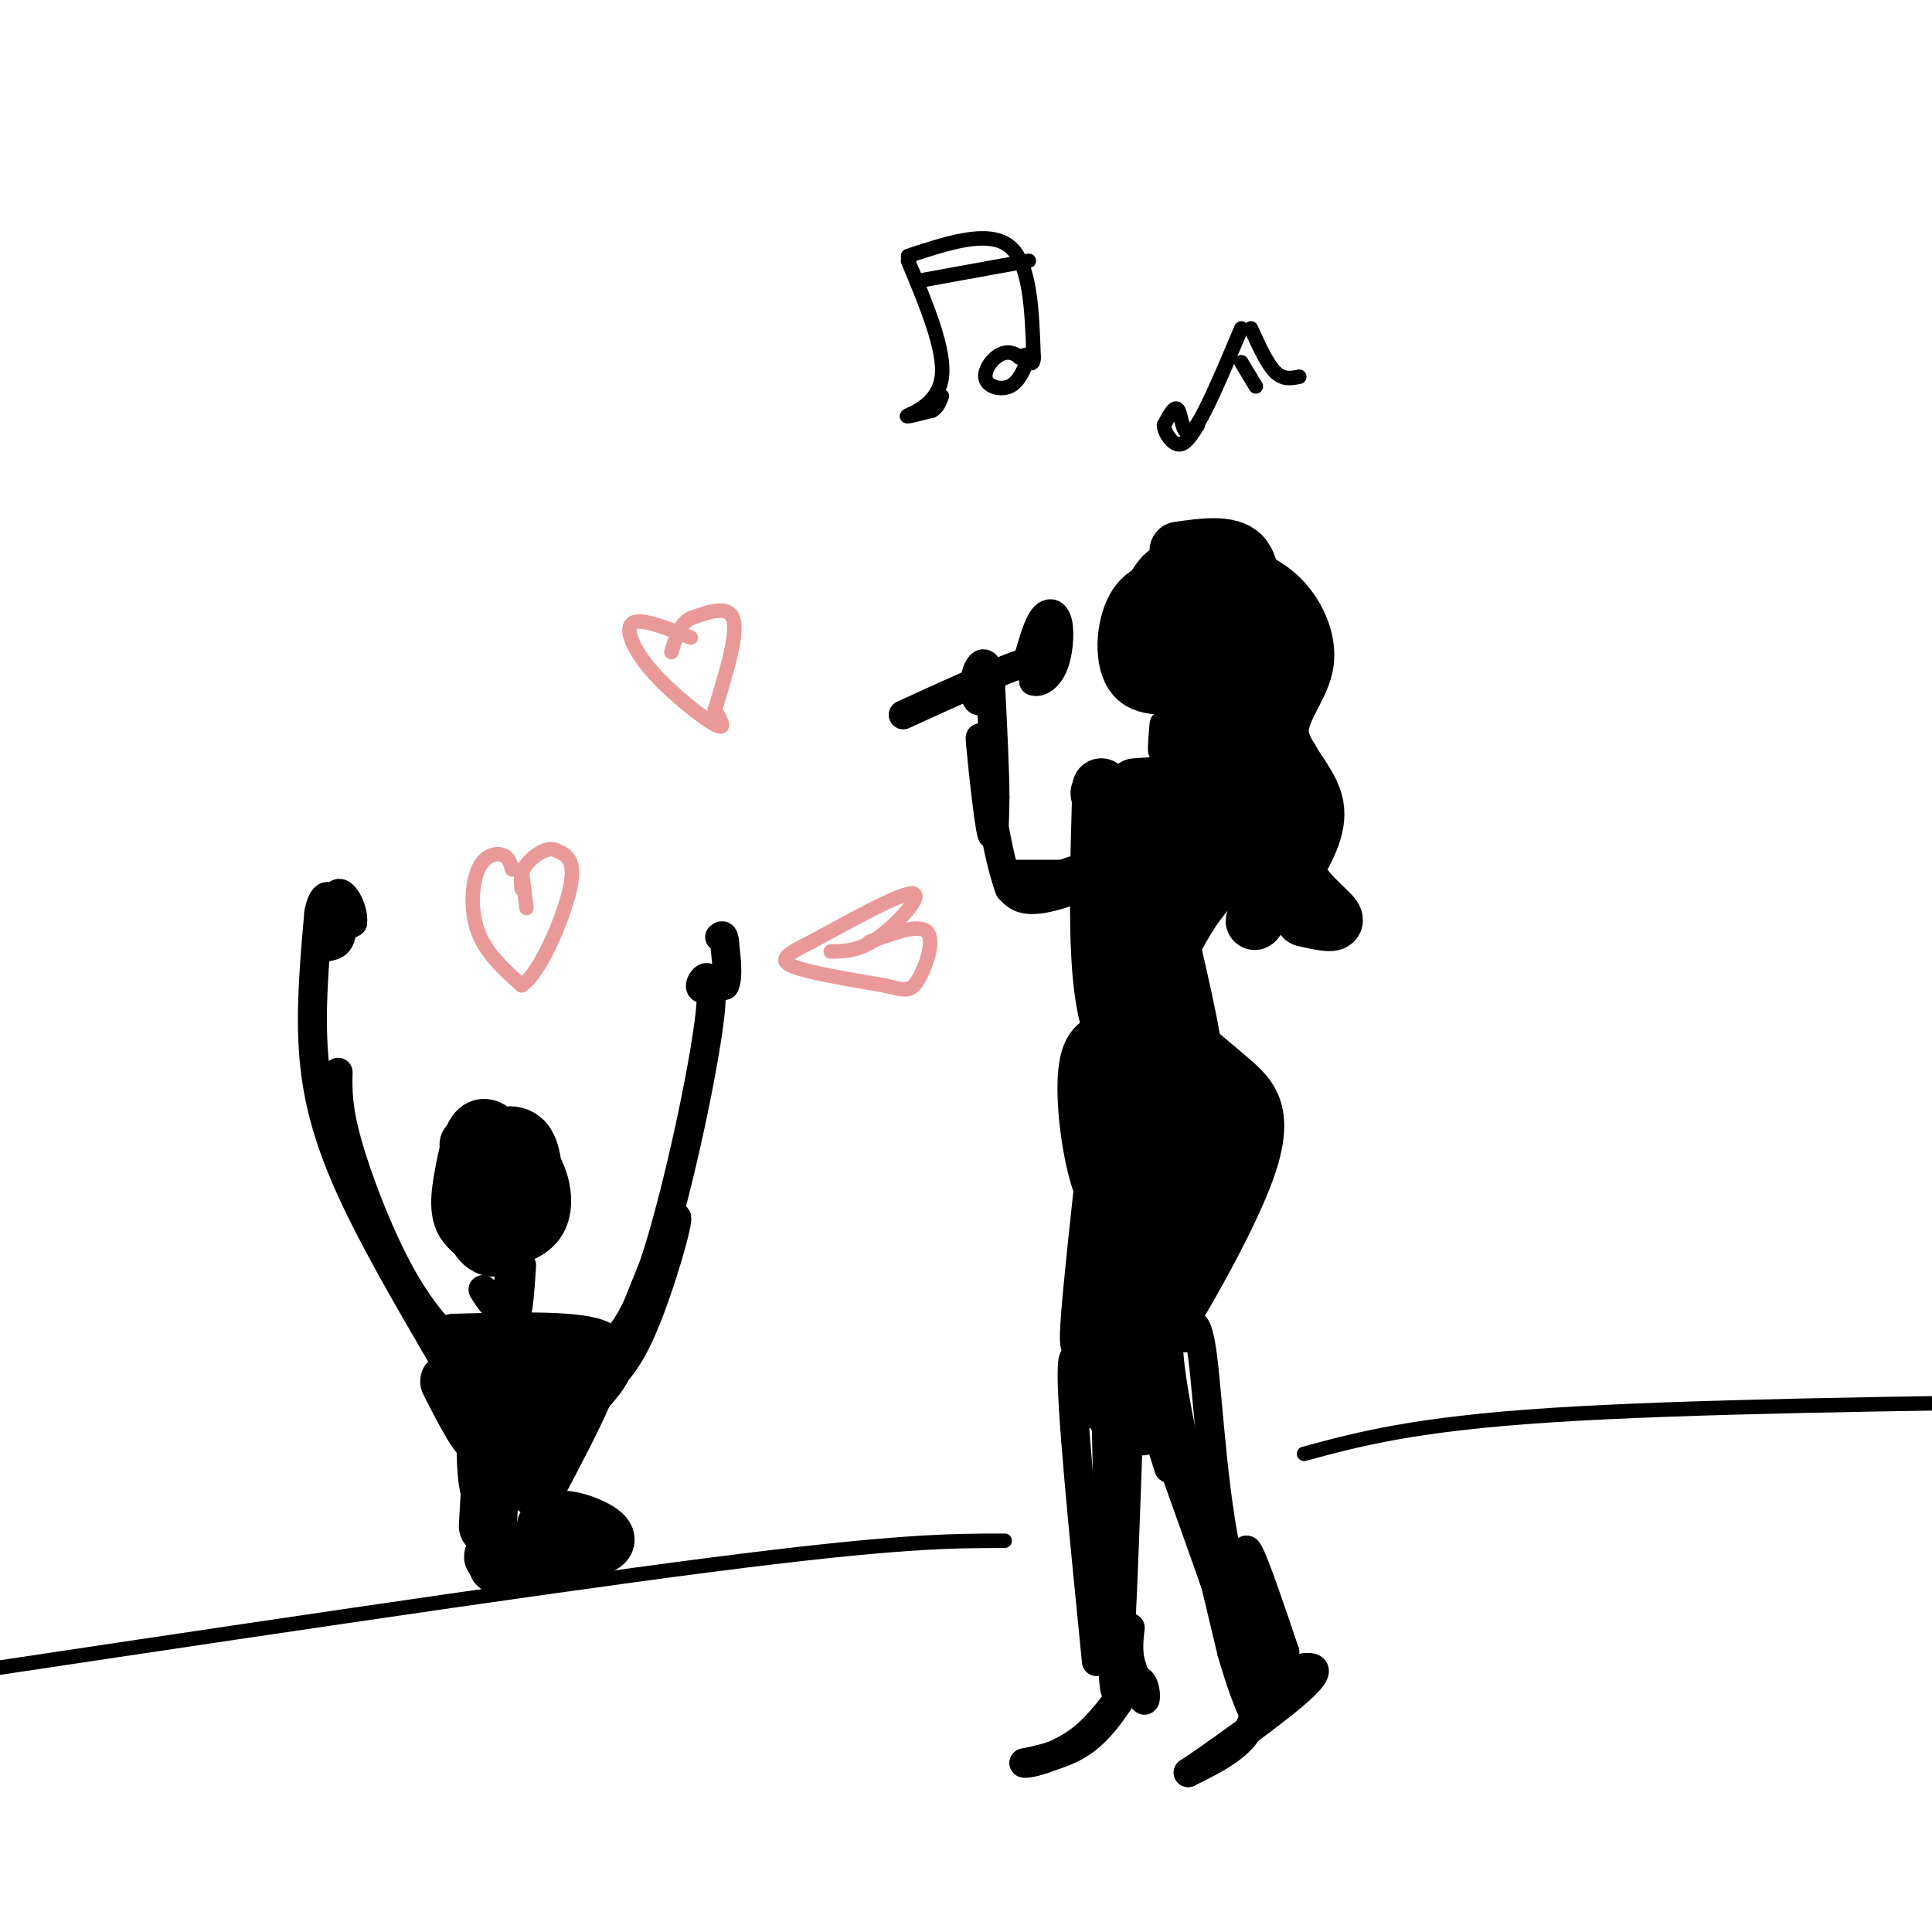 <svg viewBox='0 0 400 400' version='1.1' xmlns='http://www.w3.org/2000/svg' xmlns:xlink='http://www.w3.org/1999/xlink'><g fill='none' stroke='rgb(0,0,0)' stroke-width='12' stroke-linecap='round' stroke-linejoin='round'><path d='M236,132c1.274,1.928 2.548,3.855 4,2c1.452,-1.855 3.081,-7.494 2,-10c-1.081,-2.506 -4.871,-1.880 -7,2c-2.129,3.880 -2.598,11.015 0,14c2.598,2.985 8.263,1.821 12,1c3.737,-0.821 5.544,-1.298 7,-4c1.456,-2.702 2.559,-7.629 1,-11c-1.559,-3.371 -5.779,-5.185 -10,-7'/><path d='M245,119c-2.485,-1.280 -3.697,-0.981 -6,3c-2.303,3.981 -5.697,11.644 -3,15c2.697,3.356 11.486,2.405 16,-1c4.514,-3.405 4.754,-9.263 3,-12c-1.754,-2.737 -5.501,-2.353 -7,-1c-1.499,1.353 -0.749,3.677 0,6'/><path d='M235,163c6.867,-0.489 13.733,-0.978 19,0c5.267,0.978 8.933,3.422 5,4c-3.933,0.578 -15.467,-0.711 -27,-2'/><path d='M232,165c-5.167,-0.500 -4.583,-0.750 -4,-1'/><path d='M228,163c-0.405,14.119 -0.810,28.238 0,38c0.810,9.762 2.833,15.167 4,12c1.167,-3.167 1.476,-14.905 5,-23c3.524,-8.095 10.262,-12.548 17,-17'/><path d='M254,173c5.463,-3.995 10.619,-5.483 9,-5c-1.619,0.483 -10.013,2.938 -17,9c-6.987,6.062 -12.568,15.732 -13,15c-0.432,-0.732 4.284,-11.866 9,-23'/><path d='M242,169c0.500,-2.333 -2.750,3.333 -6,9'/><path d='M243,214c4.126,3.362 8.252,6.724 12,10c3.748,3.276 7.118,6.466 3,18c-4.118,11.534 -15.724,31.413 -21,39c-5.276,7.587 -4.222,2.882 -4,-1c0.222,-3.882 -0.389,-6.941 -1,-10'/><path d='M232,270c-0.667,-2.833 -1.833,-4.917 -3,-7'/><path d='M230,231c-2.911,26.156 -5.822,52.311 -4,46c1.822,-6.311 8.378,-45.089 11,-56c2.622,-10.911 1.311,6.044 0,23'/><path d='M237,244c-1.225,5.427 -4.287,7.496 -3,7c1.287,-0.496 6.923,-3.557 10,-9c3.077,-5.443 3.593,-13.270 1,-18c-2.593,-4.730 -8.297,-6.365 -14,-8'/><path d='M231,216c-3.606,-0.848 -5.621,1.032 -6,7c-0.379,5.968 0.878,16.022 3,22c2.122,5.978 5.110,7.879 8,7c2.890,-0.879 5.683,-4.537 7,-5c1.317,-0.463 1.159,2.268 1,5'/><path d='M244,252c-0.164,2.458 -1.075,6.102 0,3c1.075,-3.102 4.136,-12.951 3,-12c-1.136,0.951 -6.467,12.700 -8,16c-1.533,3.300 0.734,-1.850 3,-7'/><path d='M242,252c2.022,-4.289 5.578,-11.511 6,-21c0.422,-9.489 -2.289,-21.244 -5,-33'/><path d='M243,198c-1.512,-6.726 -2.792,-7.042 2,-13c4.792,-5.958 15.655,-17.560 17,-18c1.345,-0.440 -6.827,10.280 -15,21'/><path d='M247,188c-3.727,5.791 -5.545,9.769 -7,13c-1.455,3.231 -2.545,5.716 0,12c2.545,6.284 8.727,16.367 10,24c1.273,7.633 -2.364,12.817 -6,18'/><path d='M244,255c-1.156,5.156 -1.044,9.044 -2,11c-0.956,1.956 -2.978,1.978 -5,2'/></g>
<g fill='none' stroke='rgb(0,0,0)' stroke-width='6' stroke-linecap='round' stroke-linejoin='round'><path d='M229,293c0.583,29.083 1.167,58.167 2,57c0.833,-1.167 1.917,-32.583 3,-64'/><path d='M234,286c-0.375,-12.660 -2.812,-12.311 -3,-5c-0.188,7.311 1.872,21.584 1,22c-0.872,0.416 -4.678,-13.024 -6,-17c-1.322,-3.976 -0.161,1.512 1,7'/><path d='M227,293c-1.178,-3.844 -4.622,-16.956 -5,-10c-0.378,6.956 2.311,33.978 5,61'/><path d='M235,347c-3.083,5.000 -6.167,10.000 -10,13c-3.833,3.000 -8.417,4.000 -13,5'/><path d='M212,365c0.081,0.458 6.785,-0.898 12,-5c5.215,-4.102 8.943,-10.951 11,-12c2.057,-1.049 2.445,3.700 2,4c-0.445,0.300 -1.722,-3.850 -3,-8'/><path d='M234,344c-0.500,-2.500 -0.250,-4.750 0,-7'/><path d='M233,280c0.101,8.143 0.202,16.286 1,14c0.798,-2.286 2.292,-15.000 3,-14c0.708,1.000 0.631,15.714 0,18c-0.631,2.286 -1.815,-7.857 -3,-18'/><path d='M234,280c-0.822,1.867 -1.378,15.533 -1,18c0.378,2.467 1.689,-6.267 3,-15'/><path d='M243,269c-1.000,3.417 -2.000,6.833 0,19c2.000,12.167 7.000,33.083 12,54'/><path d='M255,342c3.733,12.978 7.067,18.422 4,8c-3.067,-10.422 -12.533,-36.711 -22,-63'/><path d='M237,287c-2.833,-7.667 1.083,4.667 5,17'/><path d='M257,340c1.917,6.250 3.833,12.500 2,17c-1.833,4.500 -7.417,7.250 -13,10'/><path d='M246,367c3.548,-2.310 18.917,-13.083 24,-18c5.083,-4.917 -0.119,-3.976 -3,-3c-2.881,0.976 -3.440,1.988 -4,3'/><path d='M263,349c-1.500,-4.167 -3.250,-16.083 -5,-28'/><path d='M258,321c0.500,-1.167 4.250,9.917 8,21'/><path d='M266,342c-0.940,2.262 -7.292,-2.583 -11,-16c-3.708,-13.417 -4.774,-35.405 -6,-45c-1.226,-9.595 -2.613,-6.798 -4,-4'/><path d='M245,277c-1.556,-2.000 -3.444,-5.000 -4,-5c-0.556,-0.000 0.222,3.000 1,6'/><path d='M234,165c0.000,0.000 6.000,5.000 6,5'/><path d='M256,169c-14.083,6.750 -28.167,13.500 -36,16c-7.833,2.500 -9.417,0.750 -11,-1'/><path d='M209,184c-3.167,-8.310 -5.583,-28.583 -6,-31c-0.417,-2.417 1.167,13.024 2,18c0.833,4.976 0.917,-0.512 1,-6'/><path d='M206,165c0.000,-5.167 -0.500,-15.083 -1,-25'/><path d='M205,140c-0.841,-4.282 -2.442,-2.488 -3,0c-0.558,2.488 -0.073,5.670 1,5c1.073,-0.670 2.735,-5.191 3,-6c0.265,-0.809 -0.868,2.096 -2,5'/><path d='M187,148c10.750,-4.917 21.500,-9.833 26,-11c4.500,-1.167 2.750,1.417 1,4'/><path d='M214,141c0.962,0.443 2.866,-0.448 4,-3c1.134,-2.552 1.498,-6.764 1,-9c-0.498,-2.236 -1.856,-2.496 -3,-1c-1.144,1.496 -2.072,4.748 -3,8'/><path d='M213,136c-0.333,1.833 0.333,2.417 1,3'/><path d='M209,181c14.583,0.000 29.167,0.000 31,0c1.833,0.000 -9.083,0.000 -20,0'/><path d='M220,181c5.750,-2.286 30.125,-8.000 41,-11c10.875,-3.000 8.250,-3.286 7,-4c-1.250,-0.714 -1.125,-1.857 -1,-3'/><path d='M267,163c-0.893,-0.798 -2.625,-1.292 -4,1c-1.375,2.292 -2.393,7.369 -3,8c-0.607,0.631 -0.804,-3.185 -1,-7'/><path d='M241,150c-0.295,3.397 -0.590,6.794 0,5c0.590,-1.794 2.065,-8.780 3,-8c0.935,0.780 1.329,9.325 2,11c0.671,1.675 1.620,-3.522 2,-5c0.380,-1.478 0.190,0.761 0,3'/><path d='M248,156c0.000,0.500 0.000,0.250 0,0'/></g>
<g fill='none' stroke='rgb(0,0,0)' stroke-width='3' stroke-linecap='round' stroke-linejoin='round'><path d='M188,54c3.844,9.222 7.689,18.444 7,24c-0.689,5.556 -5.911,7.444 -7,8c-1.089,0.556 1.956,-0.222 5,-1'/><path d='M193,85c1.167,-0.667 1.583,-1.833 2,-3'/><path d='M188,53c8.333,-2.750 16.667,-5.500 21,-2c4.333,3.500 4.667,13.250 5,23'/><path d='M214,74c0.011,3.080 -2.461,-0.721 -5,-1c-2.539,-0.279 -5.145,2.963 -5,5c0.145,2.037 3.041,2.868 5,2c1.959,-0.868 2.979,-3.434 4,-6'/><path d='M213,74c0.333,-1.000 -0.833,-0.500 -2,0'/><path d='M191,58c0.000,0.000 22.000,-4.000 22,-4'/><path d='M257,68c-3.956,9.378 -7.911,18.756 -10,21c-2.089,2.244 -2.311,-2.644 -3,-4c-0.689,-1.356 -1.844,0.822 -3,3'/><path d='M241,88c0.022,1.533 1.578,3.867 3,4c1.422,0.133 2.711,-1.933 4,-4'/><path d='M259,68c1.667,3.667 3.333,7.333 5,9c1.667,1.667 3.333,1.333 5,1'/><path d='M257,75c0.000,0.000 3.000,5.000 3,5'/><path d='M208,319c-11.083,0.000 -22.167,0.000 -61,5c-38.833,5.000 -105.417,15.000 -172,25'/><path d='M270,301c11.417,-3.083 22.833,-6.167 51,-8c28.167,-1.833 73.083,-2.417 118,-3'/></g>
<g fill='none' stroke='rgb(0,0,0)' stroke-width='12' stroke-linecap='round' stroke-linejoin='round'><path d='M97,237c2.376,-0.544 4.752,-1.088 5,-2c0.248,-0.912 -1.632,-2.191 -3,-1c-1.368,1.191 -2.223,4.850 -3,9c-0.777,4.150 -1.476,8.789 1,11c2.476,2.211 8.128,1.995 11,-2c2.872,-3.995 2.966,-11.768 1,-15c-1.966,-3.232 -5.990,-1.923 -8,0c-2.010,1.923 -2.005,4.462 -2,7'/><path d='M99,244c-0.168,2.693 0.412,5.927 2,8c1.588,2.073 4.182,2.985 6,0c1.818,-2.985 2.858,-9.865 1,-13c-1.858,-3.135 -6.614,-2.523 -9,1c-2.386,3.523 -2.402,9.958 -1,14c1.402,4.042 4.221,5.692 7,3c2.779,-2.692 5.517,-9.725 4,-13c-1.517,-3.275 -7.291,-2.793 -10,-2c-2.709,0.793 -2.355,1.896 -2,3'/><path d='M97,245c-0.873,2.644 -2.054,7.756 1,10c3.054,2.244 10.344,1.622 13,-2c2.656,-3.622 0.676,-10.244 -2,-13c-2.676,-2.756 -6.050,-1.644 -8,0c-1.950,1.644 -2.475,3.822 -3,6'/><path d='M94,278c12.250,-0.333 24.500,-0.667 29,1c4.500,1.667 1.250,5.333 -2,9'/><path d='M121,288c-2.000,4.833 -6.000,12.417 -10,20'/><path d='M93,286c3.349,6.585 6.699,13.171 8,12c1.301,-1.171 0.555,-10.097 0,-7c-0.555,3.097 -0.919,18.219 1,18c1.919,-0.219 6.120,-15.777 8,-21c1.880,-5.223 1.440,-0.112 1,5'/><path d='M111,293c-1.267,0.289 -4.933,-1.489 -7,2c-2.067,3.489 -2.533,12.244 -3,21'/><path d='M113,316c1.286,-0.940 2.571,-1.881 6,-1c3.429,0.881 9.000,3.583 5,5c-4.000,1.417 -17.571,1.548 -21,2c-3.429,0.452 3.286,1.226 10,2'/><path d='M113,324c0.000,0.333 -5.000,0.167 -10,0'/></g>
<g fill='none' stroke='rgb(0,0,0)' stroke-width='6' stroke-linecap='round' stroke-linejoin='round'><path d='M108,262c-0.345,4.935 -0.690,9.869 -1,9c-0.310,-0.869 -0.583,-7.542 -1,-8c-0.417,-0.458 -0.976,5.298 -2,7c-1.024,1.702 -2.512,-0.649 -4,-3'/><path d='M91,280c-6.689,-11.489 -13.378,-22.978 -18,-33c-4.622,-10.022 -7.178,-18.578 -8,-28c-0.822,-9.422 0.089,-19.711 1,-30'/><path d='M66,189c0.994,-5.279 2.978,-3.477 4,-1c1.022,2.477 1.083,5.628 0,7c-1.083,1.372 -3.309,0.963 -3,0c0.309,-0.963 3.155,-2.482 6,-4'/><path d='M73,191c0.356,-2.444 -1.756,-6.556 -3,-6c-1.244,0.556 -1.622,5.778 -2,11'/><path d='M124,281c3.738,-3.399 7.476,-6.798 12,-21c4.524,-14.202 9.833,-39.208 11,-50c1.167,-10.792 -1.810,-7.369 -2,-6c-0.190,1.369 2.405,0.685 5,0'/><path d='M150,204c0.833,-1.500 0.417,-5.250 0,-9'/><path d='M150,195c-0.167,-1.667 -0.583,-1.333 -1,-1'/><path d='M70,222c-0.071,3.732 -0.143,7.464 2,15c2.143,7.536 6.500,18.875 11,27c4.500,8.125 9.143,13.036 13,16c3.857,2.964 6.929,3.982 10,5'/><path d='M123,288c3.156,-2.244 6.311,-4.489 10,-13c3.689,-8.511 7.911,-23.289 7,-23c-0.911,0.289 -6.956,15.644 -13,31'/><path d='M127,283c-2.667,5.167 -2.833,2.583 -3,0'/></g>
<g fill='none' stroke='rgb(234,153,153)' stroke-width='3' stroke-linecap='round' stroke-linejoin='round'><path d='M106,180c-0.333,-1.286 -0.667,-2.571 -2,-3c-1.333,-0.429 -3.667,0.000 -5,3c-1.333,3.000 -1.667,8.571 0,13c1.667,4.429 5.333,7.714 9,11'/><path d='M108,204c3.756,-2.378 8.644,-13.822 10,-20c1.356,-6.178 -0.822,-7.089 -3,-8'/><path d='M115,176c-1.756,-0.800 -4.644,1.200 -6,3c-1.356,1.800 -1.178,3.400 -1,5'/><path d='M143,132c-5.137,-2.054 -10.274,-4.107 -12,-3c-1.726,1.107 -0.042,5.375 4,10c4.042,4.625 10.440,9.607 13,11c2.560,1.393 1.280,-0.804 0,-3'/><path d='M148,147c1.289,-4.422 4.511,-13.978 4,-18c-0.511,-4.022 -4.756,-2.511 -9,-1'/><path d='M143,128c-2.167,1.000 -3.083,4.000 -4,7'/><path d='M172,197c2.978,-0.044 5.956,-0.089 10,-3c4.044,-2.911 9.156,-8.689 7,-9c-2.156,-0.311 -11.578,4.844 -21,10'/><path d='M168,195c-5.000,2.489 -7.000,3.711 -4,5c3.000,1.289 11.000,2.644 19,4'/><path d='M183,204c4.262,1.012 5.417,1.542 7,-1c1.583,-2.542 3.595,-8.155 2,-10c-1.595,-1.845 -6.798,0.077 -12,2'/><path d='M108,180c0.000,0.000 1.000,8.000 1,8'/></g>
<g fill='none' stroke='rgb(0,0,0)' stroke-width='12' stroke-linecap='round' stroke-linejoin='round'><path d='M244,114c5.250,-0.750 10.500,-1.500 13,1c2.500,2.500 2.250,8.250 2,14'/><path d='M259,129c3.094,3.005 9.829,3.517 10,7c0.171,3.483 -6.223,9.938 -7,14c-0.777,4.062 4.064,5.732 5,7c0.936,1.268 -2.032,2.134 -5,3'/><path d='M254,140c0.533,3.933 1.067,7.867 3,10c1.933,2.133 5.267,2.467 5,3c-0.267,0.533 -4.133,1.267 -8,2'/><path d='M254,155c-2.844,-0.089 -5.956,-1.311 -5,-3c0.956,-1.689 5.978,-3.844 11,-6'/><path d='M260,146c2.500,-0.833 3.250,0.083 4,1'/><path d='M257,119c3.137,1.399 6.274,2.797 9,6c2.726,3.203 5.040,8.209 4,13c-1.040,4.791 -5.434,9.367 -5,14c0.434,4.633 5.695,9.324 7,14c1.305,4.676 -1.348,9.338 -4,14'/><path d='M268,180c1.422,4.400 6.978,8.400 8,10c1.022,1.600 -2.489,0.800 -6,0'/><path d='M263,142c-1.400,10.933 -2.800,21.867 -2,28c0.800,6.133 3.800,7.467 4,10c0.200,2.533 -2.400,6.267 -5,10'/><path d='M260,190c-0.667,1.500 0.167,0.250 1,-1'/></g>
</svg>